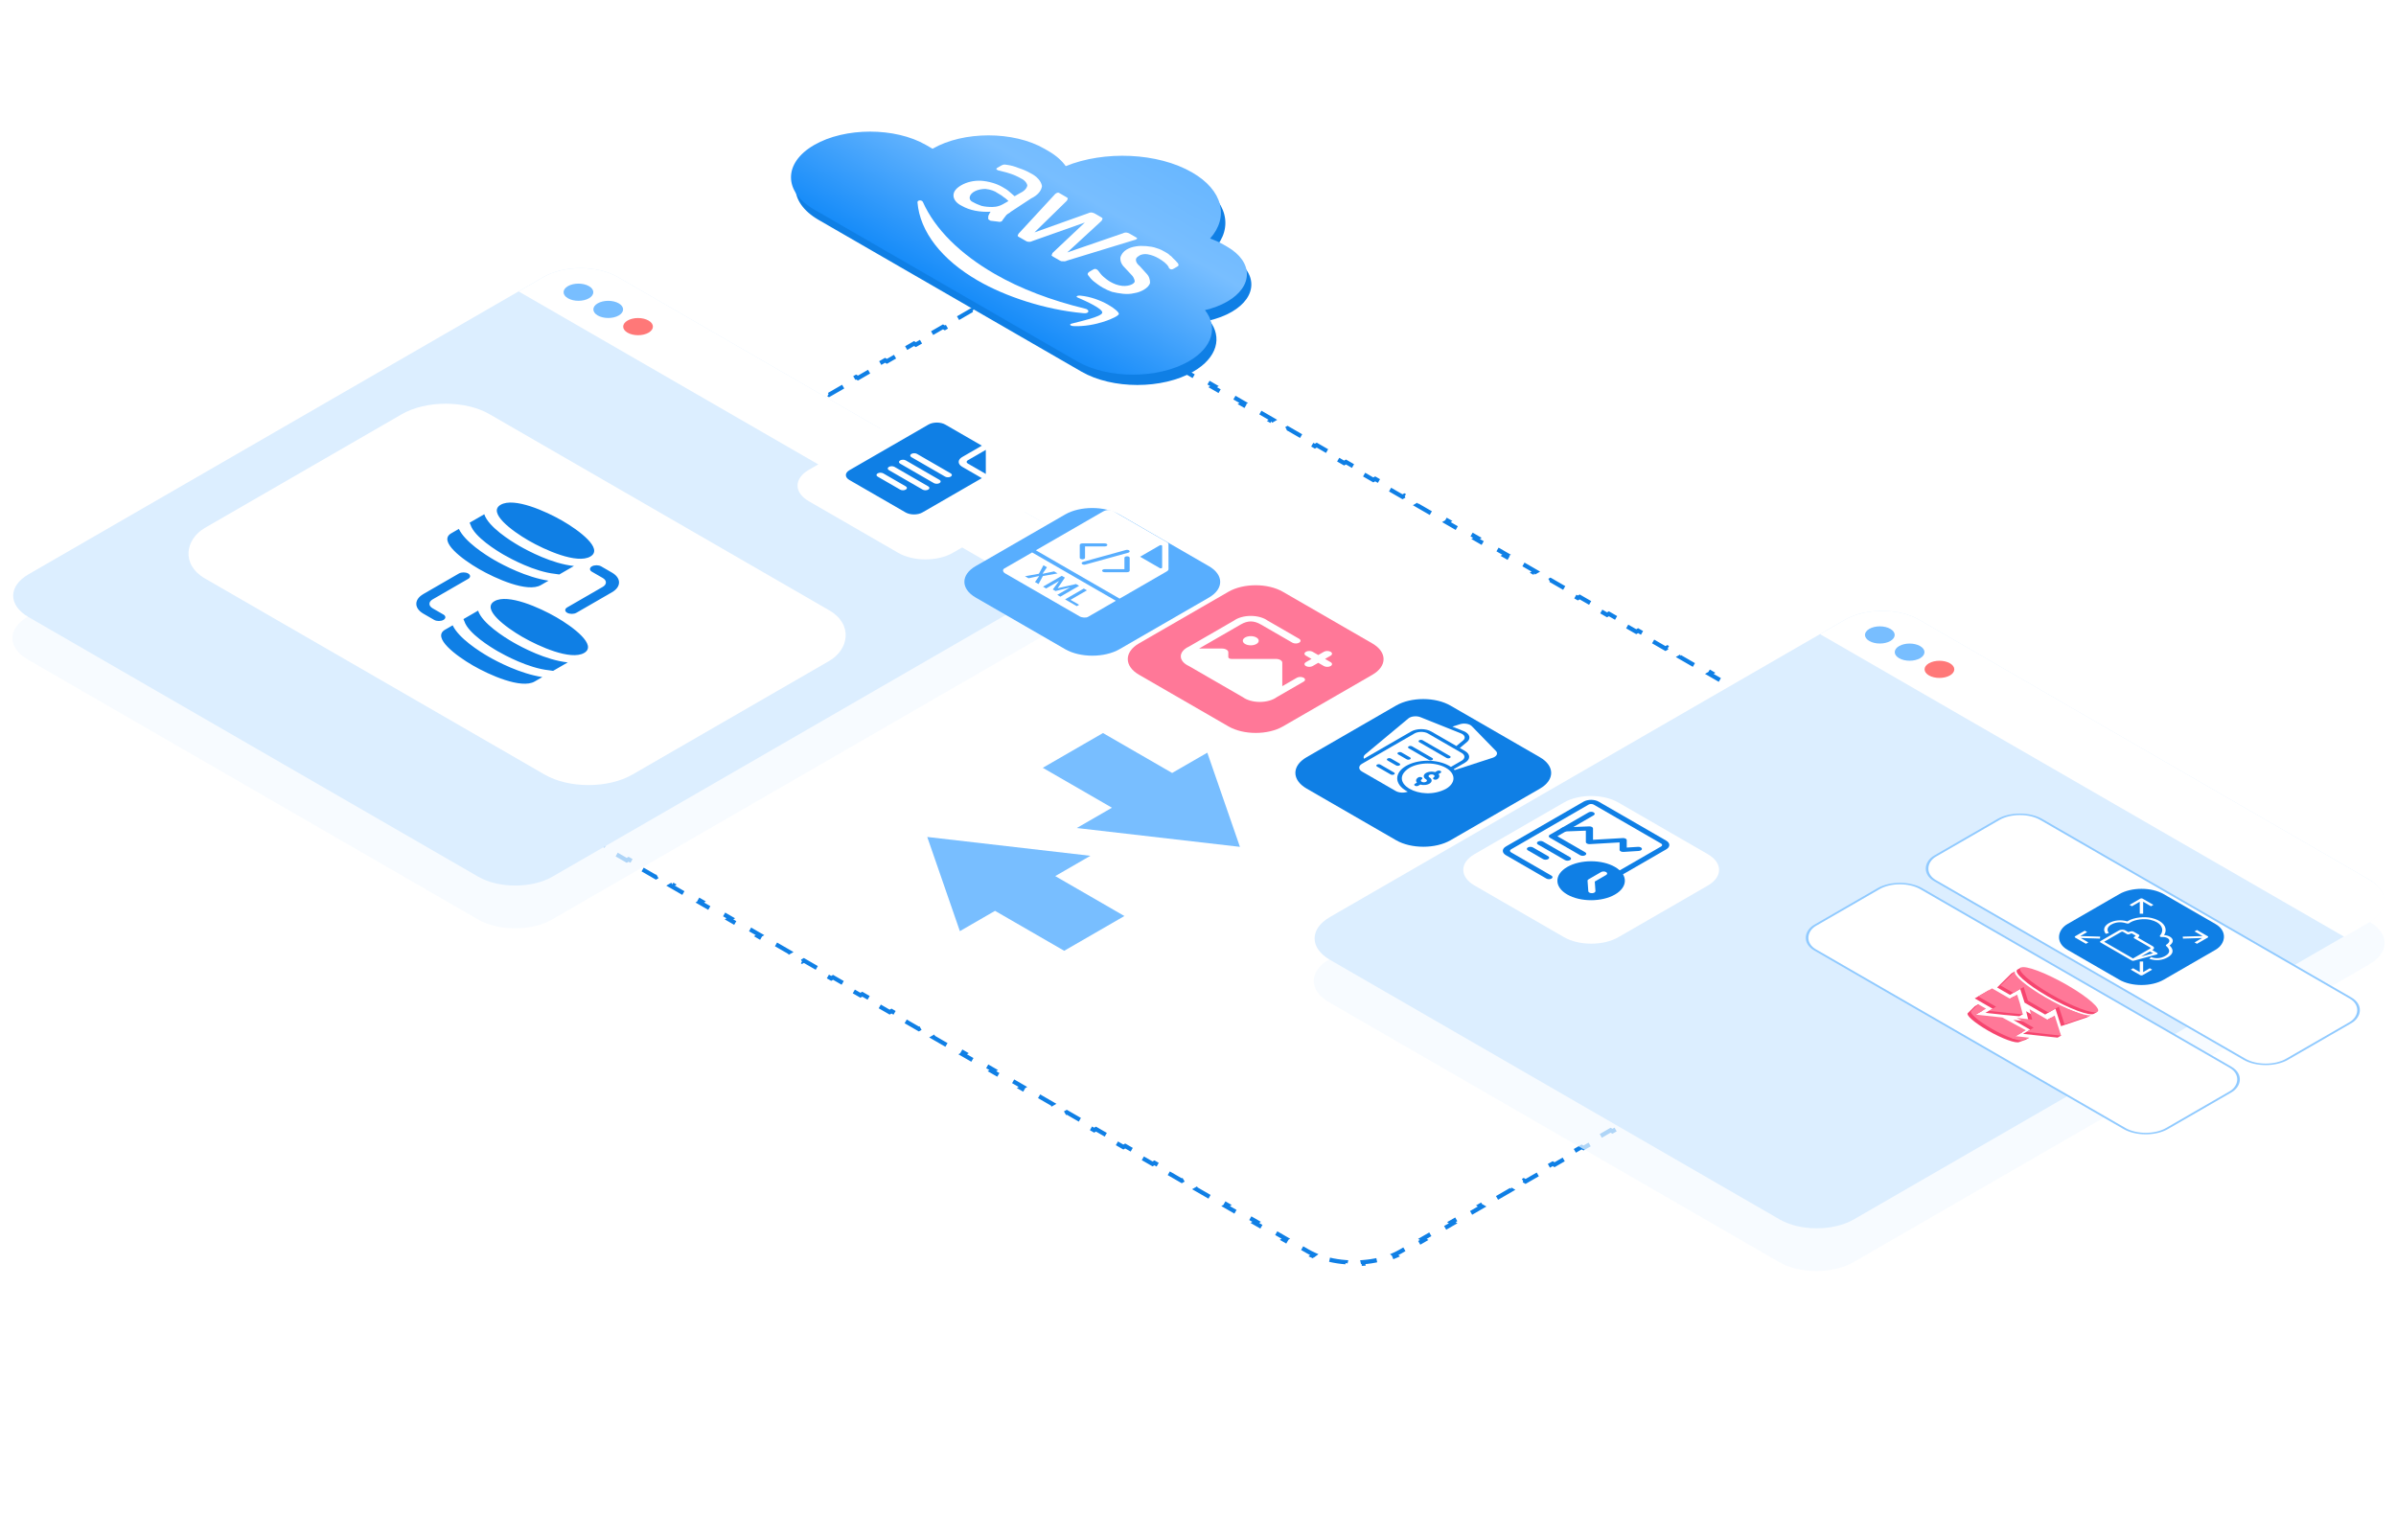 <?xml version="1.0" encoding="UTF-8"?> <svg xmlns="http://www.w3.org/2000/svg" width="560" height="360" viewBox="0 0 560 360" fill="none"><g clip-path="url(#clip0_14589_49323)"><path d="M83.257 156.567C83.781 155.835 84.475 155.134 85.34 154.484L85.825 154.7C86.228 154.397 86.67 154.106 87.151 153.828L88.843 152.851L88.41 152.601L91.794 150.647L92.227 150.897L95.612 148.943L95.178 148.693L98.563 146.739L98.996 146.989L102.38 145.035L101.947 144.785L105.331 142.832L105.764 143.082L109.149 141.128L108.716 140.878L112.1 138.924L112.533 139.174L115.917 137.22L115.484 136.97L118.869 135.016L119.302 135.266L122.686 133.312L122.253 133.062L125.637 131.108L126.07 131.358L129.454 129.404L129.021 129.154L132.406 127.2L132.839 127.45L136.223 125.496L135.79 125.246L139.174 123.292L139.607 123.542L142.992 121.588L142.559 121.338L145.943 119.384L146.376 119.634L149.76 117.681L149.327 117.431L152.711 115.477L153.144 115.727L156.529 113.773L156.096 113.523L159.48 111.569L159.913 111.819L163.297 109.865L162.864 109.615L166.249 107.661L166.682 107.911L170.066 105.957L169.633 105.707L173.017 103.753L173.45 104.003L176.834 102.049L176.401 101.799L179.786 99.845L180.219 100.095L183.603 98.141L183.17 97.891L186.554 95.938L186.987 96.188L190.372 94.234L189.939 93.984L193.323 92.03L193.756 92.28L197.14 90.326L196.707 90.076L200.091 88.122L200.524 88.372L203.909 86.418L203.476 86.168L206.86 84.214L207.293 84.464L210.677 82.51L210.244 82.26L213.629 80.306L214.062 80.556L217.446 78.602L217.013 78.352L220.397 76.398L220.83 76.648L224.214 74.694L223.781 74.444L227.166 72.49L227.599 72.74L229.291 71.763C229.772 71.486 230.276 71.231 230.8 70.998L230.427 70.718C231.552 70.218 232.766 69.818 234.035 69.515L234.268 69.842C235.516 69.545 236.819 69.347 238.14 69.248L238.061 68.897C239.443 68.793 240.845 68.794 242.227 68.9L242.147 69.25C243.467 69.351 244.769 69.551 246.017 69.85L246.251 69.523C247.518 69.826 248.732 70.228 249.856 70.728L249.483 71.008C250.007 71.241 250.512 71.496 250.992 71.774L252.699 72.759L253.132 72.509L256.546 74.48L256.113 74.73L259.527 76.701L259.96 76.451L263.374 78.422L262.941 78.672L266.355 80.643L266.788 80.393L270.202 82.364L269.769 82.614L273.183 84.585L273.616 84.335L277.03 86.306L276.597 86.556L280.011 88.528L280.444 88.278L283.858 90.249L283.425 90.499L286.839 92.47L287.272 92.22L290.686 94.191L290.253 94.441L293.667 96.412L294.1 96.162L297.514 98.133L297.081 98.383L300.495 100.354L300.928 100.104L304.342 102.075L303.909 102.325L307.323 104.296L307.756 104.046L311.17 106.017L310.737 106.267L314.15 108.238L314.584 107.988L317.997 109.959L317.564 110.209L320.978 112.18L321.411 111.93L324.825 113.901L324.392 114.151L327.806 116.122L328.239 115.872L331.653 117.843L331.22 118.093L334.634 120.064L335.067 119.814L338.481 121.785L338.048 122.035L341.462 124.006L341.895 123.756L345.309 125.727L344.876 125.977L348.29 127.948L348.723 127.698L352.137 129.67L351.704 129.92L355.118 131.891L355.551 131.641L358.965 133.612L358.532 133.862L361.946 135.833L362.379 135.583L365.793 137.554L365.36 137.804L368.774 139.775L369.207 139.525L372.621 141.496L372.188 141.746L375.602 143.717L376.035 143.467L379.449 145.438L379.016 145.688L382.43 147.659L382.863 147.409L386.276 149.38L385.843 149.63L389.257 151.601L389.69 151.351L393.104 153.322L392.671 153.572L396.085 155.543L396.518 155.293L399.932 157.264L399.499 157.514L402.913 159.485L403.346 159.235L406.76 161.206L406.327 161.456L409.741 163.427L410.174 163.177L413.588 165.148L413.155 165.398L416.569 167.369L417.002 167.119L420.416 169.09L419.983 169.34L423.397 171.311L423.83 171.061L427.244 173.033L426.811 173.283L430.225 175.254L430.658 175.004L434.072 176.975L433.639 177.225L437.053 179.196L437.486 178.946L440.9 180.917L440.467 181.167L443.881 183.138L444.314 182.888L447.728 184.859L447.295 185.109L450.709 187.08L451.142 186.83L454.556 188.801L454.123 189.051L457.536 191.022L457.97 190.772L461.383 192.743L460.95 192.993L464.364 194.964L464.797 194.714L468.211 196.685L467.778 196.935L469.485 197.921C469.966 198.198 470.408 198.489 470.812 198.792L471.297 198.576C472.163 199.226 472.858 199.926 473.384 200.658L472.818 200.793C473.335 201.514 473.681 202.265 473.856 203.027L474.463 202.981C474.645 203.779 474.647 204.589 474.468 205.387L473.86 205.341C473.689 206.104 473.346 206.856 472.831 207.576L473.397 207.711C472.873 208.443 472.179 209.144 471.314 209.794L470.829 209.578C470.426 209.881 469.984 210.172 469.503 210.45L467.811 211.427L468.244 211.677L464.86 213.631L464.426 213.381L461.042 215.335L461.475 215.585L458.091 217.539L457.658 217.289L454.274 219.243L454.707 219.493L451.322 221.447L450.889 221.197L447.505 223.151L447.938 223.401L444.554 225.354L444.121 225.104L440.736 227.058L441.169 227.308L437.785 229.262L437.352 229.012L433.968 230.966L434.401 231.216L431.017 233.17L430.584 232.92L427.199 234.874L427.632 235.124L424.248 237.078L423.815 236.828L420.431 238.782L420.864 239.032L417.479 240.986L417.046 240.736L413.662 242.69L414.095 242.94L410.711 244.894L410.278 244.644L406.894 246.598L407.327 246.848L403.942 248.801L403.509 248.551L400.125 250.505L400.558 250.755L397.174 252.709L396.741 252.459L393.356 254.413L393.789 254.663L390.405 256.617L389.972 256.367L386.588 258.321L387.021 258.571L383.637 260.525L383.204 260.275L379.819 262.229L380.252 262.479L376.868 264.433L376.435 264.183L373.051 266.137L373.484 266.387L370.099 268.341L369.666 268.091L366.282 270.045L366.715 270.295L363.331 272.248L362.898 271.998L359.514 273.952L359.947 274.202L356.562 276.156L356.129 275.906L352.745 277.86L353.178 278.11L349.794 280.064L349.361 279.814L345.976 281.768L346.409 282.018L343.025 283.972L342.592 283.722L339.208 285.676L339.641 285.926L336.257 287.88L335.824 287.63L332.439 289.584L332.872 289.834L329.488 291.788L329.055 291.538L327.363 292.515C326.882 292.792 326.378 293.047 325.853 293.28L326.227 293.56C325.101 294.06 323.887 294.46 322.619 294.763L322.385 294.436C321.138 294.733 319.835 294.931 318.514 295.03L318.593 295.381C317.211 295.485 315.809 295.484 314.427 295.378L314.507 295.028C313.186 294.927 311.885 294.727 310.637 294.429L310.402 294.755C309.135 294.452 307.922 294.05 306.797 293.55L307.171 293.27C306.647 293.037 306.142 292.782 305.661 292.504L303.954 291.519L303.521 291.769L300.107 289.798L300.54 289.548L297.127 287.577L296.693 287.827L293.28 285.856L293.713 285.606L290.299 283.635L289.866 283.885L286.452 281.914L286.885 281.664L283.471 279.693L283.038 279.943L279.624 277.972L280.057 277.722L276.643 275.751L276.21 276.001L272.796 274.03L273.229 273.78L269.815 271.808L269.382 272.058L265.968 270.087L266.401 269.837L262.987 267.866L262.554 268.116L259.14 266.145L259.573 265.895L256.159 263.924L255.726 264.174L252.312 262.203L252.745 261.953L249.331 259.982L248.898 260.232L245.484 258.261L245.917 258.011L242.503 256.04L242.07 256.29L238.656 254.319L239.089 254.069L235.675 252.098L235.242 252.348L231.828 250.377L232.261 250.127L228.847 248.156L228.414 248.406L225 246.435L225.434 246.185L222.02 244.214L221.587 244.464L218.173 242.493L218.606 242.243L215.192 240.272L214.759 240.522L211.345 238.551L211.778 238.301L208.364 236.33L207.931 236.58L204.517 234.609L204.95 234.359L201.536 232.388L201.103 232.638L197.689 230.666L198.122 230.416L194.708 228.445L194.275 228.695L190.861 226.724L191.294 226.474L187.88 224.503L187.447 224.753L184.033 222.782L184.466 222.532L181.052 220.561L180.619 220.811L177.205 218.84L177.638 218.59L174.224 216.619L173.791 216.869L170.377 214.898L170.81 214.648L167.396 212.677L166.963 212.927L163.549 210.956L163.982 210.706L160.568 208.735L160.135 208.985L156.721 207.014L157.154 206.764L153.741 204.793L153.307 205.043L149.894 203.072L150.327 202.822L146.913 200.851L146.48 201.101L143.066 199.13L143.499 198.88L140.085 196.909L139.652 197.159L136.238 195.188L136.671 194.938L133.257 192.967L132.824 193.217L129.41 191.246L129.843 190.996L126.429 189.025L125.996 189.275L122.582 187.303L123.015 187.053L119.601 185.082L119.168 185.332L115.754 183.361L116.187 183.111L112.773 181.14L112.34 181.39L108.926 179.419L109.359 179.169L105.945 177.198L105.512 177.448L102.098 175.477L102.531 175.227L99.117 173.256L98.684 173.506L95.27 171.535L95.703 171.285L92.289 169.314L91.856 169.564L88.442 167.593L88.875 167.343L87.168 166.357C86.688 166.08 86.246 165.789 85.842 165.486L85.357 165.702C84.491 165.052 83.796 164.352 83.27 163.62L83.836 163.485C83.318 162.765 82.972 162.013 82.798 161.251L82.191 161.297C82.008 160.499 82.007 159.69 82.186 158.891L82.793 158.937C82.965 158.174 83.308 157.422 83.823 156.702L83.257 156.567Z" fill="white" stroke="#0F7FE5" stroke-dasharray="4 4"></path><path fill-rule="evenodd" clip-rule="evenodd" d="M283.863 58.173C284.967 58.551 286.009 59.015 286.959 59.563L287.871 60.09C294.001 63.629 294.001 69.367 287.871 72.906C286.336 73.792 284.561 74.457 282.667 74.899C285.759 78.833 284.503 83.627 278.901 86.862C271.679 91.031 259.972 91.031 252.751 86.862L191.328 51.4C184.107 47.231 184.107 40.471 191.328 36.302C198.55 32.133 210.257 32.133 217.478 36.302L218.998 37.179C226.219 33.01 237.927 33.01 245.148 37.179L246.06 37.706C247.87 38.751 249.226 39.958 250.128 41.247C259.108 37.58 271.62 38.068 279.661 42.71C286.909 46.895 288.31 53.177 283.863 58.173Z" fill="#0F7FE5"></path><path fill-rule="evenodd" clip-rule="evenodd" d="M282.822 55.761C283.928 56.14 284.97 56.603 285.92 57.152L286.832 57.679C292.962 61.218 292.962 66.955 286.832 70.494C285.297 71.381 283.522 72.045 281.628 72.488C284.72 76.421 283.464 81.216 277.861 84.45C270.64 88.62 258.932 88.62 251.711 84.45L190.289 48.988C183.068 44.819 183.068 38.06 190.289 33.891C197.51 29.721 209.218 29.721 216.439 33.891L217.959 34.768C225.18 30.599 236.888 30.599 244.109 34.768L245.021 35.295C246.83 36.339 248.186 37.547 249.089 38.835C258.069 35.168 270.58 35.656 278.621 40.298C285.869 44.483 287.27 50.766 282.822 55.761Z" fill="url(#paint0_linear_14589_49323)"></path><path d="M236.133 49.63C235.676 49.894 235.219 50.158 234.99 50.553C234.747 50.817 234.518 51.213 234.305 51.477C234.29 51.609 234.183 51.671 234.061 51.741C233.833 51.873 233.604 51.882 233.254 51.803L231.532 51.6L231.197 51.407C230.968 51.275 230.953 51.143 230.969 51.011C230.969 50.747 230.968 50.483 231.075 50.281C231.197 50.087 231.304 49.744 231.532 49.489C229.019 49.621 226.611 49.164 224.783 48.108C223.534 47.51 222.849 46.587 222.849 45.672C222.849 44.74 223.534 43.957 224.677 43.297C225.926 42.576 227.526 42.18 229.247 42.242C231.09 42.374 232.888 42.901 234.274 43.702C234.853 44.036 235.417 44.362 235.767 44.687L237.138 45.866L238.281 45.206C239.302 44.74 239.987 44.08 240.109 43.359C240.002 42.629 239.302 41.978 238.281 41.512C237.702 41.178 237.032 40.914 236.346 40.659C235.661 40.404 234.853 40.201 234.061 40.008C233.726 39.938 233.604 39.867 233.254 39.806L233.025 39.674C232.797 39.542 232.797 39.401 233.132 39.208L233.939 38.741C234.168 38.609 234.274 38.548 234.625 38.469C234.838 38.469 235.082 38.469 235.417 38.539C236.346 38.671 237.245 38.926 238.037 39.26C239.073 39.594 239.987 39.981 240.794 40.448C242.379 41.239 243.308 42.303 243.537 43.473C243.415 44.599 242.516 45.646 241.008 46.376L236.087 49.604L236.133 49.63ZM227.571 47.326C228.15 47.66 228.714 47.862 229.399 48.117C230.207 48.319 231.014 48.381 231.928 48.381C232.385 48.381 232.964 48.311 233.543 48.117C234.122 47.924 234.564 47.651 235.021 47.387L235.706 46.991C235.356 46.666 235.021 46.332 234.564 46.068C234.213 45.742 233.756 45.479 233.177 45.144C232.492 44.625 231.471 44.282 230.313 44.159C228.485 44.159 226.886 44.942 226.657 46.006C226.535 46.604 226.886 47.053 227.571 47.326ZM238.326 55.505C238.098 55.373 237.87 55.241 237.854 55.109C237.854 54.986 237.976 54.775 238.098 54.582L246.446 45.54C246.568 45.347 246.797 45.215 246.919 45.144C247.147 45.013 247.375 45.004 247.497 45.074L249.097 45.998C249.325 46.13 249.554 46.261 249.569 46.393C249.554 46.525 249.447 46.727 249.341 46.93L241.785 54.318L254.368 49.832C254.596 49.7 254.931 49.63 255.282 49.692C255.617 49.762 255.845 49.894 255.967 49.964L257.216 50.685C257.445 50.817 257.674 50.949 257.689 51.081C257.689 51.222 257.567 51.415 257.46 51.618L249.447 59.006L262.487 54.52C262.716 54.388 263.051 54.318 263.401 54.379C263.737 54.45 263.858 54.52 264.088 54.653L265.58 55.514C265.808 55.646 265.824 55.778 265.702 55.849L265.367 56.042C265.261 56.104 265.016 56.103 264.894 56.173L249.356 60.923C249.127 61.055 248.792 61.126 248.427 61.055C248.091 61.126 247.863 60.994 247.619 60.853L246.248 60.061C246.02 59.929 245.791 59.797 245.776 59.666C245.898 59.472 245.898 59.331 246.004 59.129L253.56 52.005L241.221 56.367C240.992 56.499 240.657 56.569 240.292 56.499C240.078 56.499 239.85 56.367 239.728 56.297L238.357 55.505L238.326 55.505ZM257.75 67.247C256.958 66.79 256.256 66.262 255.587 65.735C255.114 65.338 254.673 64.82 254.338 64.345C254.093 64.081 254.216 63.747 254.673 63.483L255.48 63.017C255.816 62.823 256.044 62.815 256.272 62.946L256.5 63.078C256.607 63.139 256.623 63.272 256.73 63.334C257.08 63.8 257.414 64.257 257.857 64.653C258.329 65.048 258.877 65.505 259.455 65.84C260.264 66.306 261.163 66.702 262.32 66.825C263.112 66.895 264.041 66.763 264.605 66.438C265.062 66.174 265.305 65.91 265.185 65.576C265.078 65.11 264.834 64.582 264.392 64.186L262.792 62.471C262.107 61.812 261.756 60.958 261.878 60.096C262.107 59.437 262.549 58.777 263.356 58.311C263.935 57.977 264.62 57.722 265.519 57.589C266.205 57.458 267.118 57.458 267.911 57.528C268.703 57.599 269.632 57.731 270.302 57.994C271.216 58.258 271.78 58.584 272.466 58.98C272.817 59.182 273.151 59.375 273.38 59.648C273.731 59.851 273.959 60.105 274.188 60.378C274.415 60.65 274.66 60.774 274.873 61.038C274.979 61.24 275.209 61.372 275.33 61.565C275.451 61.759 275.436 61.891 275.452 62.023C275.436 62.154 275.207 62.286 274.979 62.418L274.293 62.814C273.958 63.007 273.731 63.017 273.487 62.876C273.243 62.735 273.136 62.55 273.137 62.41C272.679 61.618 271.78 60.958 270.744 60.36C270.059 59.964 269.266 59.63 268.231 59.437C267.546 59.305 266.646 59.437 266.174 59.832C265.717 60.096 265.473 60.36 265.489 60.756C265.489 61.284 265.84 61.75 266.387 62.207L267.881 63.861C268.566 64.521 268.795 65.303 268.795 66.095C268.672 66.693 268.109 67.282 267.302 67.749C266.723 68.083 265.946 68.408 265.016 68.54C264.209 68.743 263.295 68.742 262.502 68.672C261.711 68.602 260.675 68.408 259.882 68.214C259.304 68.022 258.405 67.626 257.72 67.23L257.75 67.247Z" fill="white"></path><path d="M253.158 73.198C244.246 72.398 234.983 69.302 228.585 65.608C220.131 60.726 214.997 54.191 214.433 47.27C214.433 46.742 215.454 46.68 215.697 47.208C218.546 53.602 224.487 59.407 232.485 64.025C238.548 67.525 245.739 70.234 253.615 72.143C254.758 72.398 254.636 73.401 253.158 73.198ZM250.523 75.635C249.837 75.766 250.066 76.162 250.873 76.224C255.901 76.488 261.385 74.113 261.506 73.392C261.613 72.662 257.378 69.566 252.488 69.1C251.68 69.038 251.345 69.373 251.909 69.557C253.736 70.348 257.851 72.196 257.622 73.12C257.394 74.043 252.594 75.089 250.538 75.626L250.523 75.635Z" fill="white"></path><path d="M356.482 226.773C356.419 226.736 356.379 226.684 356.379 226.628L356.379 222.551L349.47 222.551C349.274 222.551 349.115 222.459 349.115 222.346C349.115 222.234 349.274 222.142 349.47 222.142L356.733 222.142C356.929 222.142 357.088 222.234 357.088 222.346L357.088 226.628C357.088 226.741 356.929 226.833 356.733 226.833C356.636 226.833 356.546 226.81 356.482 226.773Z" fill="#5479F7"></path><path d="M433.192 295.033C428.409 297.795 420.654 297.795 415.871 295.033L310.635 234.276C305.852 231.514 305.852 227.037 310.635 224.276L431.202 154.666C435.985 151.905 443.74 151.905 448.523 154.666L553.759 215.424C558.542 218.185 558.542 222.663 553.759 225.424L433.192 295.033Z" fill="#F4FAFF" fill-opacity="0.7"></path><path d="M433.27 285.038C428.487 287.799 420.732 287.799 415.949 285.038L310.84 224.353C306.057 221.591 306.057 217.114 310.84 214.353L431.209 144.857C435.992 142.096 443.747 142.096 448.53 144.857L553.639 205.542C558.422 208.304 558.422 212.781 553.639 215.542L433.27 285.038Z" fill="#DCEEFF"></path><g filter="url(#filter0_b_14589_49323)"><path d="M431.223 144.859C436.005 142.098 443.76 142.098 448.543 144.859L553.753 205.602C558.536 208.364 558.536 212.841 553.753 215.602L547.916 218.972L425.385 148.229L431.223 144.859Z" fill="white"></path></g><ellipse cx="2.839" cy="2.836" rx="2.839" ry="2.836" transform="matrix(0.866 0.5 -0.866 0.5 439.359 145.578)" fill="#78BEFF"></ellipse><ellipse cx="2.839" cy="2.836" rx="2.839" ry="2.836" transform="matrix(0.866 0.5 -0.866 0.5 446.32 149.598)" fill="#78BEFF"></ellipse><ellipse cx="2.839" cy="2.836" rx="2.839" ry="2.836" transform="matrix(0.866 0.5 -0.866 0.5 453.289 153.621)" fill="#FF7878"></ellipse><path d="M129.043 214.92C124.26 217.682 116.505 217.682 111.723 214.92L6.487 154.162C1.704 151.401 1.704 146.924 6.487 144.162L127.054 74.553C131.837 71.791 139.592 71.791 144.374 74.553L249.61 135.311C254.393 138.072 254.393 142.549 249.61 145.311L129.043 214.92Z" fill="#F4FAFF" fill-opacity="0.7"></path><path d="M129.098 204.924C124.315 207.686 116.56 207.686 111.777 204.924L6.668 144.239C1.885 141.478 1.885 137.001 6.668 134.239L127.037 64.744C131.82 61.983 139.575 61.983 144.358 64.744L249.467 125.429C254.25 128.19 254.25 132.667 249.467 135.429L129.098 204.924Z" fill="#DCEEFF"></path><g filter="url(#filter1_b_14589_49323)"><path d="M127.051 64.746C131.834 61.984 139.588 61.984 144.371 64.746L249.581 125.489C254.364 128.25 254.364 132.728 249.581 135.489L243.744 138.859L121.213 68.116L127.051 64.746Z" fill="white"></path></g><ellipse cx="2.839" cy="2.836" rx="2.839" ry="2.836" transform="matrix(0.866 0.5 -0.866 0.5 135.195 65.465)" fill="#78BEFF"></ellipse><ellipse cx="2.839" cy="2.836" rx="2.839" ry="2.836" transform="matrix(0.866 0.5 -0.866 0.5 142.156 69.484)" fill="#78BEFF"></ellipse><ellipse cx="2.839" cy="2.836" rx="2.839" ry="2.836" transform="matrix(0.866 0.5 -0.866 0.5 149.125 73.508)" fill="#FF7878"></ellipse><g clip-path="url(#clip1_14589_49323)"><path d="M289.801 197.948L282.175 175.933L273.958 180.678L257.791 171.344L243.721 179.467L259.888 188.801L251.671 193.545L289.801 197.948Z" fill="#78BEFF"></path></g><g clip-path="url(#clip2_14589_49323)"><path d="M216.719 195.636L254.849 200.039L246.632 204.783L262.799 214.117L248.729 222.24L232.562 212.906L224.345 217.65L216.719 195.636Z" fill="#78BEFF"></path></g><g filter="url(#filter2_d_14589_49323)"><path d="M326.289 160.923C329.797 158.897 335.486 158.898 338.997 160.925L359.912 173.001C363.422 175.027 363.424 178.312 359.916 180.338L339.015 192.405C335.507 194.43 329.818 194.429 326.307 192.402L305.392 180.327C301.882 178.3 301.88 175.015 305.388 172.99L326.289 160.923Z" fill="#0F7FE5"></path></g><g filter="url(#filter3_d_14589_49323)"><path d="M248.929 116.264C252.437 114.238 258.127 114.239 261.638 116.266L282.553 128.342C286.063 130.368 286.065 133.653 282.557 135.679L261.656 147.746C258.148 149.771 252.458 149.77 248.948 147.743L228.033 135.668C224.522 133.641 224.52 130.356 228.028 128.331L248.929 116.264Z" fill="#58AEFE"></path></g><g filter="url(#filter4_d_14589_49323)"><path d="M209.937 93.757C213.445 91.732 219.135 91.733 222.645 93.76L243.56 105.835C247.071 107.862 247.073 111.147 243.565 113.172L222.664 125.239C219.156 127.265 213.466 127.264 209.956 125.237L189.041 113.161C185.53 111.135 185.528 107.85 189.036 105.824L209.937 93.757Z" fill="white"></path></g><g filter="url(#filter5_d_14589_49323)"><path d="M365.531 183.581C369.039 181.556 374.729 181.557 378.239 183.583L399.154 195.659C402.665 197.686 402.667 200.971 399.159 202.996L378.258 215.063C374.75 217.088 369.06 217.087 365.549 215.061L344.634 202.985C341.124 200.958 341.122 197.674 344.63 195.648L365.531 183.581Z" fill="white"></path></g><g filter="url(#filter6_b_14589_49323)"><path d="M287.117 138.318C290.625 136.293 296.315 136.294 299.825 138.321L320.74 150.396C324.251 152.423 324.253 155.708 320.744 157.733L299.844 169.8C296.335 171.826 290.646 171.825 287.135 169.798L266.22 157.722C262.71 155.696 262.708 152.411 266.216 150.385L287.117 138.318Z" fill="#FF7898"></path></g><g clip-path="url(#clip3_14589_49323)"><path d="M198.514 112.192L211.654 119.778C212.741 120.406 214.509 120.406 215.596 119.778L229.481 111.762L224.882 109.107C223.795 108.479 223.795 107.458 224.882 106.831L229.481 104.175L220.94 99.244C219.853 98.617 218.085 98.617 216.998 99.244L198.514 109.916C197.427 110.543 197.427 111.564 198.514 112.192ZM214.326 106.097L222.21 110.649C222.573 110.859 222.573 111.198 222.21 111.408C221.847 111.617 221.259 111.617 220.896 111.408L213.012 106.856C212.649 106.646 212.649 106.307 213.012 106.097C213.375 105.888 213.963 105.888 214.326 106.097ZM211.698 107.615L219.582 112.166C219.945 112.376 219.945 112.715 219.582 112.925C219.219 113.135 218.631 113.135 218.268 112.925L210.384 108.373C210.021 108.164 210.021 107.824 210.384 107.615C210.747 107.405 211.335 107.405 211.698 107.615ZM209.07 109.132L216.954 113.684C217.317 113.893 217.317 114.233 216.954 114.442C216.591 114.652 216.003 114.652 215.64 114.442L207.756 109.89C207.393 109.681 207.393 109.342 207.756 109.132C208.119 108.922 208.707 108.922 209.07 109.132ZM206.442 110.649L211.698 113.684C212.061 113.893 212.061 114.233 211.698 114.442C211.335 114.652 210.747 114.652 210.384 114.442L205.128 111.408C204.765 111.198 204.765 110.859 205.128 110.649C205.491 110.439 206.079 110.439 206.442 110.649Z" fill="#0F7FE5"></path><path d="M226.192 108.348L230.406 110.781L230.406 105.156L226.192 107.589C225.83 107.799 225.83 108.139 226.192 108.348Z" fill="#0F7FE5"></path></g><g clip-path="url(#clip4_14589_49323)"><path d="M304.691 159.329L298.384 162.971C297.913 163.314 297.314 163.591 296.631 163.781C295.949 163.972 295.2 164.071 294.442 164.071C293.684 164.071 292.935 163.972 292.253 163.781C291.57 163.591 290.971 163.314 290.5 162.971L277.885 155.688C277.291 155.416 276.811 155.07 276.481 154.676C276.151 154.281 275.979 153.849 275.979 153.412C275.979 152.974 276.151 152.542 276.481 152.148C276.811 151.753 277.291 151.408 277.885 151.136L288.398 145.066C288.868 144.723 289.468 144.446 290.15 144.256C290.833 144.065 291.581 143.966 292.34 143.966C293.098 143.966 293.846 144.065 294.529 144.256C295.212 144.446 295.811 144.723 296.282 145.066L303.64 149.315C303.849 149.436 303.967 149.599 303.967 149.77C303.967 149.941 303.849 150.105 303.64 150.225C303.431 150.346 303.147 150.414 302.852 150.414C302.556 150.414 302.272 150.346 302.063 150.225L294.705 145.977C293.047 145.02 291.632 145.02 289.974 145.977L280.251 151.591L285.591 151.591C285.986 151.592 286.365 151.683 286.645 151.844C286.924 152.006 287.082 152.224 287.084 152.453L287.084 153.594C287.086 153.706 287.164 153.813 287.301 153.893C287.439 153.972 287.625 154.017 287.819 154.019L298.205 154.019C298.601 154.019 298.98 154.11 299.259 154.272C299.539 154.433 299.697 154.652 299.698 154.88L299.698 160.391L303.115 158.419C303.324 158.298 303.607 158.23 303.903 158.23C304.199 158.23 304.482 158.298 304.691 158.419C304.9 158.539 305.018 158.703 305.018 158.874C305.018 159.045 304.9 159.208 304.691 159.329ZM293.646 149.007C293.296 148.806 292.822 148.694 292.329 148.694C291.835 148.695 291.362 148.809 291.014 149.01C290.665 149.212 290.47 149.486 290.47 149.771C290.47 150.055 290.667 150.329 291.016 150.53C291.365 150.732 291.838 150.845 292.331 150.845C292.825 150.845 293.299 150.733 293.648 150.531C293.998 150.33 294.195 150.057 294.196 149.772C294.197 149.487 294.002 149.214 293.654 149.011L293.646 149.007ZM305.217 153.26L306.531 154.019L305.217 154.777C305.008 154.898 304.89 155.062 304.89 155.232C304.89 155.403 305.008 155.567 305.217 155.688C305.426 155.808 305.71 155.876 306.005 155.876C306.301 155.876 306.585 155.808 306.794 155.688L308.108 154.929L309.422 155.688C309.631 155.808 309.915 155.876 310.21 155.876C310.506 155.876 310.79 155.808 310.999 155.688C311.208 155.567 311.325 155.403 311.325 155.232C311.325 155.062 311.208 154.898 310.999 154.777L309.685 154.019L310.999 153.26C311.208 153.139 311.325 152.975 311.325 152.805C311.325 152.634 311.208 152.47 310.999 152.349C310.79 152.229 310.506 152.161 310.21 152.161C309.915 152.161 309.631 152.229 309.422 152.349L308.108 153.108L306.794 152.349C306.585 152.229 306.301 152.161 306.005 152.161C305.71 152.161 305.426 152.229 305.217 152.349C305.008 152.47 304.89 152.634 304.89 152.805C304.89 152.975 305.008 153.139 305.217 153.26Z" fill="white"></path></g><g clip-path="url(#clip5_14589_49323)"><path d="M261.68 139.927L272.564 133.643C272.898 133.451 273.104 133.285 273.105 133.055L273.104 127.21C273.104 127.035 272.981 126.863 272.766 126.738L260.142 119.45C259.626 119.152 258.672 119.061 257.798 119.566L242.106 128.626L261.68 139.927ZM271.08 127.468C271.279 127.353 271.619 127.434 271.619 127.597L271.619 132.668C271.619 132.83 271.279 132.912 271.08 132.797L266.465 130.132L271.08 127.468ZM262.805 130.384C262.805 130.187 263.08 130.028 263.42 130.028C263.76 130.028 264.035 130.187 264.035 130.384L264.035 133.397C264.035 133.594 263.76 133.752 263.42 133.752L258.2 133.752C258.031 133.752 257.877 133.713 257.765 133.648C257.654 133.584 257.585 133.495 257.585 133.397C257.585 133.201 257.86 133.042 258.2 133.042L262.805 133.042L262.805 130.384ZM253.15 131.319L263.155 128.556C263.462 128.472 263.828 128.546 263.975 128.724C264.122 128.901 263.992 129.113 263.685 129.197L253.681 131.96C253.439 132.027 253.16 131.994 252.981 131.89C252.933 131.863 252.892 131.83 252.861 131.792C252.714 131.615 252.844 131.403 253.15 131.319ZM252.981 127.015L258.2 127.015C258.541 127.015 258.815 127.174 258.815 127.37C258.815 127.566 258.541 127.725 258.2 127.725L253.596 127.725L253.596 130.384C253.596 130.58 253.321 130.739 252.981 130.739C252.811 130.739 252.657 130.699 252.546 130.635C252.434 130.57 252.365 130.482 252.365 130.384L252.365 127.37C252.365 127.174 252.64 127.015 252.981 127.015Z" fill="white"></path><path d="M241.234 129.128L234.71 132.895C234.271 133.148 234.37 133.704 234.911 134.016L252.343 144.08C252.883 144.392 253.845 144.45 254.284 144.196L260.809 140.429L241.234 129.128ZM242.729 136.52L241.903 136.043L242.86 134.687L242.8 134.652L240.397 135.174L239.571 134.697L242.812 134.11L243.883 132.125L244.698 132.596L243.686 134.072L243.746 134.106L246.369 133.56L247.184 134.031L243.746 134.649L242.729 136.52ZM247.831 139.466L247.106 139.047L250.121 137.306L246.702 138.148L246.071 137.784L247.522 135.806L244.507 137.547L243.781 137.128L248.164 134.597L248.89 135.016L247.195 137.499L251.488 136.517L252.214 136.936L247.831 139.466ZM251.673 141.684L248.931 140.101L253.314 137.571L254.04 137.99L250.198 140.208L252.214 141.372L251.673 141.684Z" fill="white"></path></g><g clip-path="url(#clip6_14589_49323)"><path d="M328.222 184.573C327.013 183.738 326.425 182.661 326.587 181.576C326.75 180.492 327.649 179.489 329.089 178.787C330.528 178.084 332.391 177.74 334.27 177.828C336.148 177.916 337.89 178.431 339.114 179.258L341.617 177.813C341.824 177.693 341.988 177.552 342.101 177.395C342.213 177.239 342.27 177.072 342.27 176.903C342.27 176.734 342.213 176.566 342.101 176.41C341.988 176.254 341.824 176.112 341.617 175.992L333.749 171.449C333.33 171.208 332.763 171.073 332.172 171.073C331.581 171.073 331.014 171.208 330.595 171.449L318.335 178.528C317.918 178.769 317.683 179.097 317.683 179.438C317.683 179.779 317.918 180.107 318.335 180.348L326.204 184.891C326.57 185.103 327.052 185.234 327.568 185.263C328.084 185.291 328.601 185.216 329.03 185.048C328.735 184.905 328.464 184.746 328.222 184.573ZM325.821 181.024C325.77 181.054 325.708 181.078 325.641 181.094C325.573 181.111 325.5 181.119 325.427 181.119C325.354 181.119 325.281 181.111 325.214 181.094C325.146 181.078 325.084 181.054 325.033 181.024L321.84 179.181C321.735 179.12 321.676 179.039 321.676 178.953C321.676 178.868 321.735 178.786 321.84 178.726C321.944 178.665 322.086 178.631 322.234 178.631C322.382 178.631 322.524 178.665 322.628 178.726L325.821 180.569C325.873 180.599 325.914 180.634 325.943 180.673C325.971 180.713 325.985 180.754 325.985 180.797C325.985 180.839 325.971 180.881 325.943 180.92C325.915 180.959 325.873 180.995 325.821 181.024ZM328.774 177.485L326.775 176.331C326.674 176.271 326.618 176.189 326.619 176.105C326.62 176.021 326.679 175.94 326.782 175.88C326.886 175.821 327.025 175.787 327.172 175.786C327.318 175.785 327.458 175.818 327.564 175.876L329.562 177.03C329.664 177.091 329.721 177.172 329.72 177.257C329.719 177.341 329.66 177.422 329.556 177.482C329.453 177.542 329.313 177.576 329.166 177.576C329.02 177.577 328.879 177.544 328.774 177.485ZM327.095 178.91C326.99 178.97 326.848 179.004 326.7 179.004C326.553 179.004 326.411 178.97 326.306 178.91L324.307 177.756C324.203 177.696 324.144 177.614 324.144 177.528C324.144 177.443 324.203 177.361 324.307 177.301C324.412 177.241 324.554 177.207 324.702 177.207C324.85 177.207 324.991 177.241 325.096 177.301L327.095 178.455C327.199 178.515 327.257 178.597 327.257 178.682C327.257 178.768 327.199 178.849 327.095 178.91ZM333.977 177.64L329.243 174.907C329.141 174.846 329.085 174.765 329.087 174.68C329.088 174.596 329.147 174.515 329.25 174.455C329.353 174.396 329.493 174.362 329.639 174.361C329.785 174.36 329.926 174.393 330.031 174.451L334.766 177.185C334.867 177.246 334.923 177.327 334.922 177.411C334.921 177.496 334.862 177.576 334.759 177.636C334.655 177.696 334.516 177.729 334.369 177.73C334.223 177.731 334.083 177.699 333.977 177.64ZM338.101 177.171L331.711 173.482C331.609 173.421 331.553 173.34 331.554 173.255C331.556 173.171 331.614 173.09 331.718 173.031C331.821 172.971 331.961 172.937 332.107 172.936C332.253 172.936 332.394 172.968 332.499 173.027L338.889 176.716C338.991 176.777 339.048 176.858 339.047 176.943C339.046 177.027 338.987 177.108 338.883 177.168C338.78 177.228 338.64 177.261 338.493 177.262C338.347 177.263 338.206 177.23 338.101 177.171Z" fill="white"></path><path d="M337.949 179.477C336.819 178.825 335.287 178.459 333.69 178.458C332.093 178.458 330.561 178.823 329.43 179.474C324.017 182.868 332.068 187.519 337.949 184.393C339.076 183.74 339.709 182.856 339.709 181.935C339.709 181.013 339.076 180.129 337.949 179.477ZM335.087 181.129C334.954 181.054 334.775 181.013 334.59 181.014C334.404 181.014 334.227 181.057 334.095 181.132C333.963 181.208 333.888 181.31 333.886 181.417C333.883 181.524 333.954 181.627 334.082 181.705C334.385 181.883 334.57 182.117 334.602 182.366C334.635 182.615 334.513 182.862 334.259 183.064C334.005 183.266 333.635 183.409 333.214 183.469C332.794 183.528 332.351 183.499 331.965 183.387L331.492 183.66C331.387 183.72 331.245 183.754 331.098 183.754C330.95 183.754 330.808 183.72 330.703 183.66C330.599 183.6 330.54 183.518 330.54 183.432C330.54 183.347 330.599 183.265 330.703 183.205L331.176 182.932C330.999 182.734 330.936 182.508 330.995 182.288C331.055 182.068 331.234 181.864 331.508 181.707C331.613 181.649 331.754 181.616 331.9 181.617C332.045 181.618 332.185 181.652 332.288 181.712C332.392 181.771 332.45 181.852 332.452 181.936C332.453 182.02 332.397 182.102 332.296 182.162C332.197 182.219 332.129 182.292 332.102 182.372C332.075 182.451 332.089 182.533 332.142 182.608C332.196 182.682 332.287 182.746 332.403 182.791C332.52 182.836 332.657 182.86 332.797 182.86C332.937 182.86 333.074 182.836 333.19 182.791C333.306 182.746 333.397 182.682 333.451 182.608C333.504 182.533 333.518 182.451 333.491 182.372C333.464 182.292 333.396 182.219 333.297 182.162C332.99 181.985 332.802 181.75 332.768 181.5C332.735 181.25 332.857 181.001 333.113 180.798C333.368 180.596 333.741 180.452 334.164 180.395C334.587 180.337 335.032 180.368 335.418 180.483L335.891 180.21C335.996 180.149 336.137 180.115 336.285 180.115C336.433 180.115 336.575 180.149 336.68 180.21C336.784 180.27 336.843 180.352 336.843 180.437C336.843 180.522 336.784 180.604 336.68 180.665L336.206 180.938C336.382 181.136 336.444 181.361 336.385 181.581C336.325 181.801 336.147 182.004 335.875 182.162C335.77 182.221 335.629 182.253 335.483 182.252C335.337 182.251 335.198 182.217 335.095 182.158C334.991 182.098 334.933 182.018 334.931 181.933C334.93 181.849 334.986 181.768 335.087 181.707C335.218 181.63 335.292 181.526 335.292 181.418C335.292 181.31 335.218 181.206 335.087 181.129Z" fill="white"></path><path d="M340.393 174.376L341.974 173.059C342.279 172.803 342.396 172.488 342.301 172.182C342.206 171.877 341.905 171.605 341.466 171.427L331.993 167.637C331.773 167.55 331.526 167.488 331.264 167.456C331.003 167.424 330.734 167.422 330.471 167.451C330.209 167.477 329.957 167.533 329.733 167.616C329.509 167.699 329.316 167.808 329.166 167.935L319.067 176.352C318.895 176.496 318.781 176.661 318.734 176.834C318.687 177.006 318.708 177.183 318.795 177.351L329.805 170.994C330.433 170.632 331.283 170.429 332.17 170.429C333.057 170.429 333.908 170.632 334.536 170.994L340.393 174.376Z" fill="white"></path><path d="M342.094 170.899C342.777 171.174 343.244 171.594 343.393 172.067C343.542 172.54 343.361 173.028 342.89 173.425L341.191 174.838L342.401 175.537C343.028 175.899 343.38 176.391 343.38 176.903C343.38 177.415 343.028 177.906 342.401 178.268C341.841 178.593 340.356 179.448 339.78 179.782C339.859 179.853 339.93 179.928 339.993 180.005L348.859 177.13C349.326 176.976 349.669 176.721 349.813 176.422C349.957 176.122 349.89 175.802 349.627 175.53L343.986 169.733C343.721 169.462 343.282 169.263 342.763 169.179C342.245 169.094 341.69 169.132 341.219 169.283L339.473 169.849C340.077 170.085 341.478 170.654 342.094 170.899Z" fill="white"></path></g><g clip-path="url(#clip7_14589_49323)"><path d="M361.436 205.366L351.975 199.904C350.997 199.339 350.997 198.42 351.975 197.856L370.109 187.386C371.087 186.822 372.679 186.822 373.657 187.386L389.425 196.49C390.403 197.055 390.403 197.974 389.425 198.538L378.943 204.59C378.617 204.779 378.087 204.779 377.76 204.59C377.434 204.402 377.434 204.096 377.76 203.907L388.242 197.856C388.568 197.667 388.568 197.361 388.242 197.173L372.474 188.069C372.148 187.881 371.618 187.881 371.292 188.069L353.158 198.538C352.832 198.727 352.832 199.033 353.158 199.221L362.619 204.684C362.945 204.872 362.945 205.178 362.619 205.366C362.293 205.555 361.763 205.555 361.436 205.366Z" fill="#0F7FE5"></path><path d="M369.32 199.904L362.225 195.807C361.898 195.619 361.898 195.313 362.225 195.125L371.292 189.89C371.618 189.701 372.148 189.701 372.474 189.89C372.801 190.078 372.801 190.384 372.474 190.573L363.999 195.466L370.503 199.221C370.83 199.41 370.83 199.716 370.503 199.904C370.177 200.093 369.647 200.093 369.32 199.904Z" fill="#0F7FE5"></path><path d="M364.982 194.214C364.844 194.134 364.754 194.026 364.74 193.905C364.709 193.639 365.057 193.409 365.518 193.391L371.431 193.164C371.662 193.155 371.889 193.201 372.058 193.293C372.228 193.379 372.324 193.512 372.323 193.645L372.323 196.298L379.288 195.896C379.523 195.882 379.757 195.927 379.932 196.018C380.11 196.114 380.207 196.24 380.207 196.376L380.208 198.113L382.827 197.945C383.286 197.915 383.699 198.106 383.75 198.372C383.801 198.636 383.47 198.875 383.011 198.905L379.463 199.132C379.227 199.147 378.991 199.103 378.813 199.012C378.641 198.921 378.535 198.79 378.535 198.652L378.535 196.91L371.57 197.312C371.335 197.326 371.101 197.281 370.926 197.19C370.749 197.092 370.651 196.968 370.651 196.832L370.651 194.161L365.63 194.354C365.379 194.364 365.147 194.309 364.982 194.214Z" fill="#0F7FE5"></path><path d="M365.771 201.042L359.463 197.401C359.137 197.212 359.137 196.906 359.463 196.718C359.79 196.529 360.32 196.529 360.646 196.718L366.953 200.359C367.28 200.548 367.28 200.854 366.953 201.042C366.627 201.231 366.097 201.231 365.771 201.042Z" fill="#0F7FE5"></path><path d="M360.652 200.814L357.104 198.766C356.778 198.578 356.778 198.272 357.104 198.083C357.43 197.895 357.96 197.895 358.287 198.083L361.834 200.132C362.161 200.32 362.161 200.626 361.834 200.814C361.508 201.003 360.978 201.003 360.652 200.814Z" fill="#0F7FE5"></path><path d="M377.461 202.647C374.385 200.871 369.381 200.871 366.305 202.647C363.229 204.422 363.229 207.312 366.305 209.088C369.381 210.863 374.385 210.863 377.461 209.088C380.536 207.312 380.536 204.422 377.461 202.647ZM372.094 208.78C371.85 208.786 371.627 208.731 371.467 208.639C371.324 208.556 371.232 208.443 371.223 208.317L371.047 205.888C371.037 205.753 371.126 205.621 371.292 205.526L374.206 203.843C374.533 203.654 375.063 203.654 375.389 203.843C375.716 204.031 375.716 204.337 375.389 204.526L372.734 206.059L372.894 208.277C372.913 208.544 372.555 208.768 372.094 208.78Z" fill="#0F7FE5"></path></g><g filter="url(#filter7_b_14589_49323)"><rect width="115.35" height="76.799" rx="11.841" transform="matrix(0.866 0.5 -0.866 0.5 104.164 90.899)" fill="white"></rect></g><g clip-path="url(#clip8_14589_49323)"><path d="M137.976 130.09C134.839 131.9 127.41 128.579 123.522 126.334C119.633 124.089 113.881 119.8 117.017 117.989C120.154 116.178 127.583 119.5 131.471 121.744C135.36 123.989 141.112 128.279 137.976 130.09ZM109.978 122.687C110.889 125.533 116.15 128.754 117.74 129.672C119.33 130.59 124.909 133.628 129.723 134.137C130.04 134.187 130.387 134.237 130.72 134.279L134.145 132.301C129.014 131.759 123.435 128.788 121.354 127.586C119.272 126.384 114.141 123.155 113.187 120.201L109.761 122.178C109.834 122.354 109.906 122.529 109.978 122.687ZM115.572 130.924C113.462 129.706 108.663 126.651 107.246 123.63L105.454 124.665C102.317 126.476 108.07 130.766 111.958 133.01C115.846 135.255 123.276 138.577 126.413 136.766L128.205 135.731C123.03 134.946 117.697 132.151 115.572 130.924ZM130.026 144.276C126.138 142.031 118.708 138.71 115.572 140.521C112.435 142.332 118.188 146.621 122.076 148.866C125.964 151.111 133.394 154.432 136.53 152.621C139.667 150.81 133.914 146.521 130.026 144.276ZM108.533 145.219C109.443 148.065 114.705 151.286 116.295 152.204C117.885 153.122 123.464 156.16 128.277 156.669C128.595 156.719 128.942 156.769 129.274 156.811L132.7 154.833C127.569 154.29 121.99 151.32 119.908 150.118C117.827 148.916 112.695 145.687 111.742 142.732L108.316 144.71C108.388 144.885 108.46 145.061 108.533 145.219ZM114.126 153.456C112.016 152.238 107.217 149.183 105.801 146.162L104.009 147.197C100.872 149.008 106.625 153.297 110.513 155.542C114.401 157.787 121.831 161.108 124.967 159.297L126.759 158.263C121.585 157.478 116.251 154.683 114.126 153.456ZM134.724 143.233L143.035 138.435C145.232 137.166 145.232 135.113 143.035 133.845L140.505 132.384C139.913 132.042 138.93 132.042 138.337 132.384C137.745 132.727 137.745 133.294 138.337 133.636L140.867 135.097C141.864 135.672 141.864 136.607 140.867 137.183L132.556 141.981C131.963 142.323 131.963 142.891 132.556 143.233C133.148 143.575 134.131 143.575 134.724 143.233ZM103.647 144.902C104.24 144.56 104.24 143.993 103.647 143.65L101.118 142.19C100.12 141.614 100.12 140.68 101.118 140.104L109.429 135.305C110.021 134.963 110.021 134.396 109.429 134.053C108.836 133.711 107.853 133.711 107.261 134.053L98.95 138.852C96.752 140.12 96.752 142.173 98.95 143.442L101.479 144.902C102.072 145.244 103.055 145.244 103.647 144.902Z" fill="#0F7FE5"></path></g><rect x="-1.49012e-08" y="0.25" width="94.988" height="28.632" rx="5.75" transform="matrix(0.866 0.5 -0.866 0.5 472.31 188.536)" fill="white" stroke="#90CAFF" stroke-width="0.5"></rect><rect x="-1.49012e-08" y="0.25" width="94.988" height="28.632" rx="5.75" transform="matrix(0.866 0.5 -0.866 0.5 444.263 204.72)" fill="white" stroke="#90CAFF" stroke-width="0.5"></rect><g clip-path="url(#clip9_14589_49323)"><path fill-rule="evenodd" clip-rule="evenodd" d="M482.351 230.71L490.219 236.497L489.412 236.963C488.367 237.566 483.53 235.744 478.582 232.887C473.634 230.03 470.48 227.235 471.522 226.634L472.316 226.176L482.351 230.71ZM487.88 237.77L481.707 239.862L480.396 235.761L478 237.144L473.183 234.362L472.171 231.166L469.775 232.549L466.778 230.819L470.124 227.519L470.931 227.052L470.484 227.824L477.322 233.614L487.795 237.605L488.687 237.304L487.88 237.77ZM479.417 237.853L481.713 242.076L480.905 242.542L472.823 241.66L474.499 240.692L470.555 238.392L474.156 238.791L473.557 236.378L477.744 238.819L479.417 237.853ZM470.633 232.939L471.287 234.989L472.771 237.086L471.964 237.552L468.455 237.229L464.038 236.746L465.715 235.778L461.539 233.368L464.788 231.492L468.963 233.903L470.633 232.939ZM472.671 241.283L470.285 242.661L472.477 242.907L474.289 242.555L473.482 243.021L471.941 243.571C471.248 243.972 467.968 242.815 464.677 240.915C461.387 239.015 459.285 237.155 459.985 236.751L461.558 235.201L462.365 234.735L463.373 236.249L461.56 237.296L467.209 238.302L472.671 241.283Z" fill="#F6456F"></path><path fill-rule="evenodd" clip-rule="evenodd" d="M483.148 230.252C488.084 233.102 491.25 235.903 490.209 236.504C489.167 237.106 484.327 235.285 479.379 232.428C474.431 229.571 471.277 226.777 472.318 226.176C473.36 225.574 478.219 227.406 483.148 230.252ZM488.69 237.304L482.513 239.394L481.193 235.302L478.798 236.685L473.98 233.904L472.977 230.702L470.582 232.085L467.588 230.356L470.934 227.052C470.469 227.878 473.519 230.496 478.123 233.154C482.726 235.811 487.26 237.572 488.69 237.304ZM480.228 237.387L481.716 242.076L473.633 241.194L475.309 240.226L471.361 237.928L474.966 238.325L474.367 235.912L478.555 238.352L480.228 237.387ZM471.443 232.473L472.097 234.523L472.774 237.086L469.265 236.763L464.852 236.278L466.525 235.312L462.349 232.902L465.594 231.028L469.77 233.439L471.443 232.473ZM473.481 240.817L471.095 242.194L474.298 242.559L472.757 243.109C472.064 243.509 468.784 242.352 465.493 240.452C462.203 238.553 460.095 236.689 460.779 236.295L462.368 234.735L464.182 235.783L461.79 237.164L468.012 237.84L473.481 240.817Z" fill="#FF7898"></path></g><g clip-path="url(#clip10_14589_49323)"><path fill-rule="evenodd" clip-rule="evenodd" d="M500.516 206L523.032 219L500.516 232L477.999 219L500.516 206Z" fill="#0F7FE5"></path><path fill-rule="evenodd" clip-rule="evenodd" d="M502.583 215.003C505.083 215.595 505.362 216.876 505.365 217.399C505.368 217.826 505.187 218.264 504.828 218.703C504.797 218.74 504.784 218.782 504.791 218.823C504.798 218.864 504.824 218.904 504.867 218.937C504.909 218.97 504.967 218.997 505.033 219.013C505.099 219.029 505.172 219.034 505.243 219.028C505.76 218.986 506.254 219.076 506.597 219.274C507.111 219.571 507.344 220.156 506.31 220.827C506.251 220.865 506.216 220.912 506.21 220.963C506.203 221.013 506.226 221.063 506.274 221.105C507.282 221.997 507.221 222.779 506.094 223.43C505.046 224.035 503.919 224.131 502.744 223.718L502.33 224.11C503.816 224.634 505.353 224.507 506.657 223.755C507.984 222.989 508.136 222.015 507.097 220.999C508.19 220.192 507.936 219.397 507.16 218.949C506.79 218.737 506.307 218.602 505.788 218.568C506.038 218.177 506.164 217.784 506.162 217.397C506.151 216.115 504.927 215.061 502.885 214.578C501.136 214.165 498.782 214.451 497.41 215.244C497.342 215.283 497.275 215.324 497.207 215.368C495.704 214.93 494.11 215.08 492.887 215.786C492.825 215.822 492.767 215.859 492.71 215.895C491.711 216.539 491.503 217.475 492.181 218.279L492.896 218.078C492.361 217.443 492.521 216.706 493.302 216.202C493.349 216.172 493.398 216.141 493.45 216.111C494.881 215.285 496.35 215.598 497.098 215.858C497.27 215.918 497.492 215.894 497.617 215.803C497.727 215.721 497.846 215.643 497.972 215.569C499.113 214.91 501.138 214.662 502.583 215.003ZM502.478 221.76C502.589 221.695 502.65 221.633 502.647 221.584C502.644 221.53 502.564 221.479 502.497 221.445L498.819 219.322C498.744 219.279 498.702 219.221 498.702 219.16C498.702 219.099 498.744 219.04 498.819 218.997C498.895 218.953 499.08 218.813 499.18 218.718L498.206 218.156C498.034 218.206 497.768 218.306 497.692 218.348C497.535 218.434 497.283 218.435 497.13 218.347L496.286 217.86C496.209 217.809 496.12 217.764 496.028 217.762C495.943 217.761 495.834 217.795 495.722 217.86L491.782 220.135L498.537 224.035L502.478 221.76ZM502.478 222.41L500.443 223.584L503.205 222.829L502.478 222.41ZM498.707 224.568L498.706 224.566C498.632 224.586 498.549 224.593 498.469 224.585C498.388 224.578 498.314 224.556 498.256 224.522L490.938 220.297C490.863 220.254 490.821 220.196 490.821 220.135C490.821 220.074 490.863 220.015 490.938 219.972L495.16 217.535C495.505 217.336 495.836 217.298 496.054 217.303C496.263 217.307 496.572 217.349 496.867 217.546L497.444 217.879C497.786 217.74 498.323 217.573 498.624 217.747L499.905 218.487C499.922 218.497 499.938 218.508 499.952 218.519C500.168 218.701 499.886 218.972 499.645 219.149L503.041 221.11C503.359 221.27 503.435 221.448 503.443 221.568C503.45 221.694 503.386 221.886 503.041 222.085L504.166 222.735C504.212 222.761 504.245 222.793 504.264 222.828C504.284 222.863 504.288 222.9 504.277 222.936C504.266 222.973 504.241 223.007 504.202 223.036C504.163 223.066 504.113 223.089 504.056 223.105L498.707 224.568ZM500.906 227.217L500.906 224.746L500.11 224.746L500.11 227.217L498.561 226.323L497.998 226.648L500.226 227.935C500.301 227.978 500.402 228.002 500.508 228.002C500.613 228.002 500.715 227.978 500.789 227.935L503.018 226.648L502.455 226.323L500.906 227.217ZM490.853 218.93L486.224 218.794L487.819 217.873L487.256 217.548L485.028 218.835C484.953 218.878 484.911 218.936 484.911 218.997C484.911 219.058 484.953 219.116 485.028 219.16L487.538 220.609L488.101 220.284L486.322 219.257L490.812 219.389L490.853 218.93ZM515.988 218.835L513.478 217.385L512.915 217.71L514.792 218.794L510.163 218.93L510.203 219.389L514.694 219.257L512.915 220.284L513.478 220.609L515.988 219.16C516.063 219.116 516.105 219.058 516.105 218.997C516.105 218.936 516.063 218.878 515.988 218.835ZM498.279 211.834L497.716 211.509L500.226 210.06C500.301 210.016 500.402 209.992 500.508 209.992C500.613 209.992 500.715 210.016 500.789 210.06L503.3 211.509L502.737 211.834L500.906 210.777L500.906 213.573L500.11 213.573L500.11 210.777L498.279 211.834Z" fill="white"></path></g></g><defs><filter id="filter0_b_14589_49323" x="415.383" y="132.788" width="151.961" height="96.184" filterUnits="userSpaceOnUse" color-interpolation-filters="sRGB"><feFlood flood-opacity="0" result="BackgroundImageFix"></feFlood><feGaussianBlur in="BackgroundImageFix" stdDeviation="5"></feGaussianBlur><feComposite in2="SourceAlpha" operator="in" result="effect1_backgroundBlur_14589_49323"></feComposite><feBlend mode="normal" in="SourceGraphic" in2="effect1_backgroundBlur_14589_49323" result="shape"></feBlend></filter><filter id="filter1_b_14589_49323" x="111.211" y="52.675" width="151.961" height="96.184" filterUnits="userSpaceOnUse" color-interpolation-filters="sRGB"><feFlood flood-opacity="0" result="BackgroundImageFix"></feFlood><feGaussianBlur in="BackgroundImageFix" stdDeviation="5"></feGaussianBlur><feComposite in2="SourceAlpha" operator="in" result="effect1_backgroundBlur_14589_49323"></feComposite><feBlend mode="normal" in="SourceGraphic" in2="effect1_backgroundBlur_14589_49323" result="shape"></feBlend></filter><filter id="filter2_d_14589_49323" x="292.758" y="153.404" width="79.789" height="54.519" filterUnits="userSpaceOnUse" color-interpolation-filters="sRGB"><feFlood flood-opacity="0" result="BackgroundImageFix"></feFlood><feColorMatrix in="SourceAlpha" type="matrix" values="0 0 0 0 0 0 0 0 0 0 0 0 0 0 0 0 0 0 127 0" result="hardAlpha"></feColorMatrix><feOffset dy="4"></feOffset><feGaussianBlur stdDeviation="5"></feGaussianBlur><feComposite in2="hardAlpha" operator="out"></feComposite><feColorMatrix type="matrix" values="0 0 0 0 0.127 0 0 0 0 0.12 0 0 0 0 0.512 0 0 0 0.15 0"></feColorMatrix><feBlend mode="normal" in2="BackgroundImageFix" result="effect1_dropShadow_14589_49323"></feBlend><feBlend mode="normal" in="SourceGraphic" in2="effect1_dropShadow_14589_49323" result="shape"></feBlend></filter><filter id="filter3_d_14589_49323" x="215.398" y="108.745" width="79.789" height="54.519" filterUnits="userSpaceOnUse" color-interpolation-filters="sRGB"><feFlood flood-opacity="0" result="BackgroundImageFix"></feFlood><feColorMatrix in="SourceAlpha" type="matrix" values="0 0 0 0 0 0 0 0 0 0 0 0 0 0 0 0 0 0 127 0" result="hardAlpha"></feColorMatrix><feOffset dy="4"></feOffset><feGaussianBlur stdDeviation="5"></feGaussianBlur><feComposite in2="hardAlpha" operator="out"></feComposite><feColorMatrix type="matrix" values="0 0 0 0 0.127 0 0 0 0 0.12 0 0 0 0 0.512 0 0 0 0.15 0"></feColorMatrix><feBlend mode="normal" in2="BackgroundImageFix" result="effect1_dropShadow_14589_49323"></feBlend><feBlend mode="normal" in="SourceGraphic" in2="effect1_dropShadow_14589_49323" result="shape"></feBlend></filter><filter id="filter4_d_14589_49323" x="176.406" y="86.239" width="79.789" height="54.519" filterUnits="userSpaceOnUse" color-interpolation-filters="sRGB"><feFlood flood-opacity="0" result="BackgroundImageFix"></feFlood><feColorMatrix in="SourceAlpha" type="matrix" values="0 0 0 0 0 0 0 0 0 0 0 0 0 0 0 0 0 0 127 0" result="hardAlpha"></feColorMatrix><feOffset dy="4"></feOffset><feGaussianBlur stdDeviation="5"></feGaussianBlur><feComposite in2="hardAlpha" operator="out"></feComposite><feColorMatrix type="matrix" values="0 0 0 0 0.125 0 0 0 0 0.118 0 0 0 0 0.514 0 0 0 0.14 0"></feColorMatrix><feBlend mode="normal" in2="BackgroundImageFix" result="effect1_dropShadow_14589_49323"></feBlend><feBlend mode="normal" in="SourceGraphic" in2="effect1_dropShadow_14589_49323" result="shape"></feBlend></filter><filter id="filter5_d_14589_49323" x="332" y="176.063" width="79.789" height="54.519" filterUnits="userSpaceOnUse" color-interpolation-filters="sRGB"><feFlood flood-opacity="0" result="BackgroundImageFix"></feFlood><feColorMatrix in="SourceAlpha" type="matrix" values="0 0 0 0 0 0 0 0 0 0 0 0 0 0 0 0 0 0 127 0" result="hardAlpha"></feColorMatrix><feOffset dy="4"></feOffset><feGaussianBlur stdDeviation="5"></feGaussianBlur><feComposite in2="hardAlpha" operator="out"></feComposite><feColorMatrix type="matrix" values="0 0 0 0 0.125 0 0 0 0 0.118 0 0 0 0 0.514 0 0 0 0.14 0"></feColorMatrix><feBlend mode="normal" in2="BackgroundImageFix" result="effect1_dropShadow_14589_49323"></feBlend><feBlend mode="normal" in="SourceGraphic" in2="effect1_dropShadow_14589_49323" result="shape"></feBlend></filter><filter id="filter6_b_14589_49323" x="253.586" y="126.8" width="79.789" height="54.519" filterUnits="userSpaceOnUse" color-interpolation-filters="sRGB"><feFlood flood-opacity="0" result="BackgroundImageFix"></feFlood><feGaussianBlur in="BackgroundImageFix" stdDeviation="5"></feGaussianBlur><feComposite in2="SourceAlpha" operator="in" result="effect1_backgroundBlur_14589_49323"></feComposite><feBlend mode="normal" in="SourceGraphic" in2="effect1_backgroundBlur_14589_49323" result="shape"></feBlend></filter><filter id="filter7_b_14589_49323" x="28.863" y="79.566" width="183.994" height="118.741" filterUnits="userSpaceOnUse" color-interpolation-filters="sRGB"><feFlood flood-opacity="0" result="BackgroundImageFix"></feFlood><feGaussianBlur in="BackgroundImageFix" stdDeviation="7.401"></feGaussianBlur><feComposite in2="SourceAlpha" operator="in" result="effect1_backgroundBlur_14589_49323"></feComposite><feBlend mode="normal" in="SourceGraphic" in2="effect1_backgroundBlur_14589_49323" result="shape"></feBlend></filter><linearGradient id="paint0_linear_14589_49323" x1="272.692" y1="36.875" x2="246.846" y2="81.642" gradientUnits="userSpaceOnUse"><stop stop-color="#69B7FF"></stop><stop offset="0.339" stop-color="#78BEFF"></stop><stop offset="1" stop-color="#178CF9"></stop></linearGradient><clipPath id="clip0_14589_49323"><rect width="560" height="360" fill="white"></rect></clipPath><clipPath id="clip1_14589_49323"><rect width="45.085" height="45.085" fill="white" transform="matrix(0.866 0.5 -0.866 0.5 270.281 164.134)"></rect></clipPath><clipPath id="clip2_14589_49323"><rect width="45.085" height="45.085" fill="white" transform="matrix(-0.866 -0.5 -0.866 0.5 275.289 206.907)"></rect></clipPath><clipPath id="clip3_14589_49323"><rect width="25.895" height="25.895" fill="white" transform="matrix(0.866 0.5 -0.866 0.5 216.297 96.564)"></rect></clipPath><clipPath id="clip4_14589_49323"><rect width="29.132" height="29.132" fill="white" transform="matrix(0.866 0.5 -0.866 0.5 293.391 139.452)"></rect></clipPath><clipPath id="clip5_14589_49323"><rect width="29.132" height="29.132" fill="white" transform="matrix(0.866 0.5 -0.866 0.5 256.242 117.199)"></rect></clipPath><clipPath id="clip6_14589_49323"><rect width="29.132" height="29.132" fill="white" transform="matrix(0.866 0.5 -0.866 0.5 333.344 161.706)"></rect></clipPath><clipPath id="clip7_14589_49323"><rect width="29.132" height="29.132" fill="white" transform="matrix(0.866 0.5 -0.866 0.5 371.883 184.769)"></rect></clipPath><clipPath id="clip8_14589_49323"><rect width="53.409" height="53.409" fill="white" transform="matrix(0.866 0.5 -0.866 0.5 120.992 111.939)"></rect></clipPath><clipPath id="clip9_14589_49323"><rect width="22.658" height="22.658" fill="white" transform="matrix(0.866 0.5 -0.866 0.5 474.203 224.421)"></rect></clipPath><clipPath id="clip10_14589_49323"><rect width="26" height="26" rx="6" transform="matrix(0.866 0.5 -0.866 0.5 500.516 206)" fill="white"></rect></clipPath></defs></svg> 